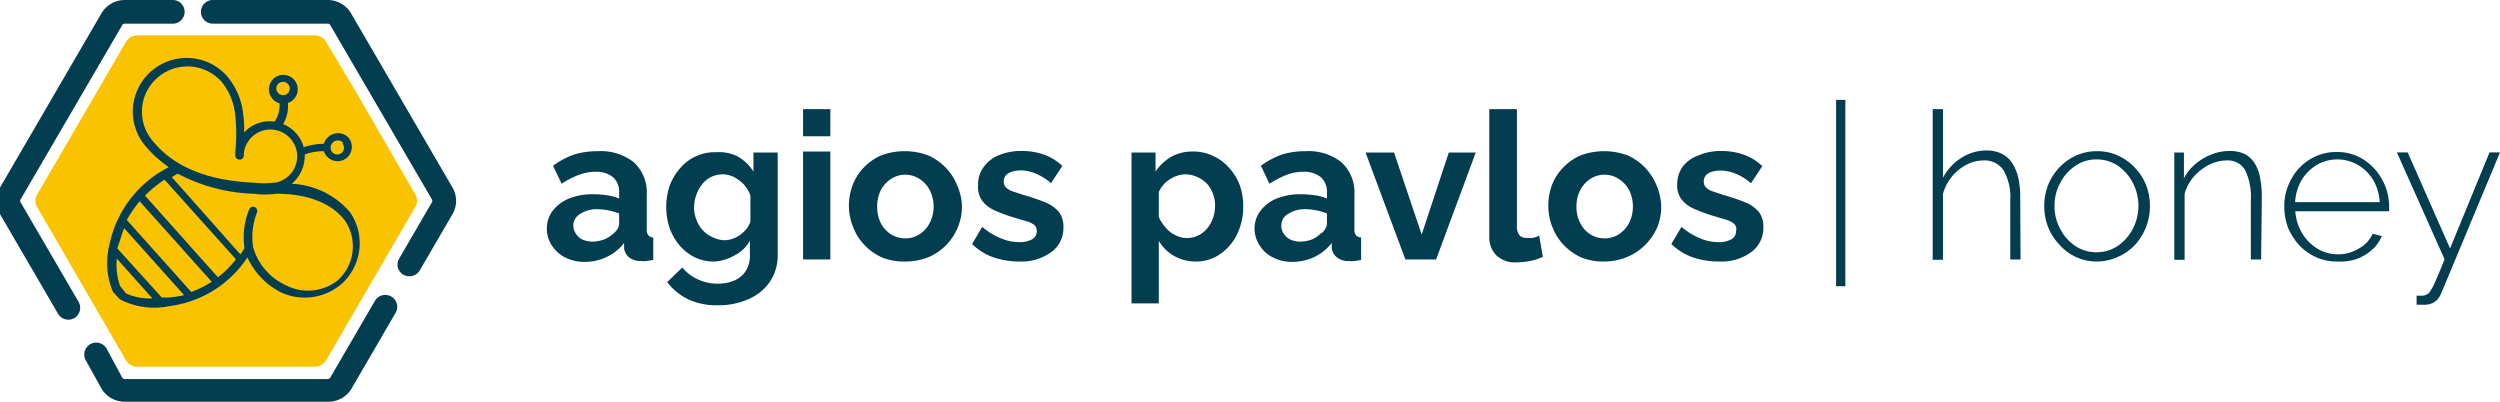 <svg xmlns="http://www.w3.org/2000/svg" xmlns:xlink="http://www.w3.org/1999/xlink" viewBox="0 0 145.69 23.41"><defs><style>.cls-1{fill:none;}.cls-2{clip-path:url(#clip-path);}.cls-3{fill:#f9c300;}.cls-4{fill:#033d50;}</style><clipPath id="clip-path"><rect class="cls-1" width="26.58" height="23.41"></rect></clipPath></defs><g id="Layer_2" data-name="Layer 2"><g id="Layer_1-2" data-name="Layer 1"><g class="cls-2"><path class="cls-3" d="M24.2,11.33l-3.47-6L19,2.44a.74.74,0,0,0-.66-.38H8a.76.76,0,0,0-.66.38L2.17,11.33a.72.72,0,0,0,0,.75l1,1.72L7.34,21a.77.77,0,0,0,.66.37H18.36A.76.76,0,0,0,19,21l5.18-8.9A.72.72,0,0,0,24.2,11.33Z"></path><path class="cls-4" d="M23.86,16.1a.73.73,0,0,1-.35-.09.68.68,0,0,1-.25-.94l1.91-3.28a.17.17,0,0,0,0-.17L19.25,1.47a.16.16,0,0,0-.15-.09H12.4A.69.69,0,1,1,12.4,0h6.7a1.58,1.58,0,0,1,1.36.78l5.91,10.15a1.54,1.54,0,0,1,0,1.55l-1.91,3.28A.69.69,0,0,1,23.86,16.1Z"></path><path class="cls-4" d="M19.1,23.41H7.27a1.57,1.57,0,0,1-1.36-.77L5,21a.69.69,0,0,1,.26-.94.7.7,0,0,1,.95.25L7.12,22a.19.19,0,0,0,.15.09H19.1a.19.19,0,0,0,.15-.09l2.6-4.47a.7.7,0,0,1,.95-.25.69.69,0,0,1,.26.94l-2.6,4.47A1.57,1.57,0,0,1,19.1,23.41Z"></path><path class="cls-4" d="M0,10.93,5.91.78A1.58,1.58,0,0,1,7.27,0h2.8a.69.69,0,0,1,0,1.38H7.27a.16.16,0,0,0-.15.09L1.2,11.62a.17.17,0,0,0,0,.17l3.38,5.8a.7.7,0,0,1-.25.95.73.73,0,0,1-.35.09.7.7,0,0,1-.6-.35L0,12.48"></path><path class="cls-4" d="M15,10.73v0h0Z"></path></g><path class="cls-4" d="M20.4,12.37A4.75,4.75,0,0,0,17,10.71,2.15,2.15,0,0,0,17.76,9a3.24,3.24,0,0,1,1.11-.19.78.78,0,0,0,.18.3.83.83,0,0,0,1.18.07A.84.84,0,0,0,20.29,8,.85.85,0,0,0,19.11,8a.82.82,0,0,0-.24.38,3.93,3.93,0,0,0-1.19.2.31.31,0,0,1,0-.08A2.11,2.11,0,0,0,16.5,7.23,2.06,2.06,0,0,0,16.78,6a.79.79,0,0,0,.29-.17.84.84,0,1,0-1.18-.06.85.85,0,0,0,.4.25A1.69,1.69,0,0,1,16,7.09a2,2,0,0,0-.6,0,2,2,0,0,0-1.17.63,7,7,0,0,0-.05-1,4.11,4.11,0,0,0-.93-2.26h0A3.14,3.14,0,0,0,8,5.26a3.09,3.09,0,0,0,.54,3.32h0A6.46,6.46,0,0,0,9.84,9.74a6.55,6.55,0,0,0-3.47,4.55A4.3,4.3,0,0,0,6.58,17l.4.44a4.32,4.32,0,0,0,2.88.4A6.42,6.42,0,0,0,14.42,15a4.27,4.27,0,0,0,2,2.06,3.29,3.29,0,0,0,3.5-.53A3.18,3.18,0,0,0,20.4,12.37Zm-.44-4a.39.39,0,0,1-.58.52A.39.39,0,0,1,20,8.32ZM16.22,5.43a.38.38,0,0,1,0-.55.39.39,0,1,1,.52.58A.38.38,0,0,1,16.22,5.43ZM8.94,8.26h0a2.63,2.63,0,0,1-.45-2.8,2.66,2.66,0,0,1,4.41-.71v0a3.57,3.57,0,0,1,.81,2,9.92,9.92,0,0,1,0,2.11c0,.06,0,.12,0,.19a.25.25,0,0,0,.24.25.24.24,0,0,0,.26-.22c0-.06,0-.11,0-.16a1.56,1.56,0,1,1,2.31,1.55,1.7,1.7,0,0,1-.49.18h0a.2.2,0,0,0-.11,0,4.76,4.76,0,0,1-1.07,0C12.11,10.54,10.14,9.72,8.94,8.26Zm-.8,3.47,4.2,4.69a5.55,5.55,0,0,1-1.2.59L7.39,12.82A6.67,6.67,0,0,1,8.14,11.73Zm4.56,4.43L8.45,11.4a6.85,6.85,0,0,1,1.14-.93l4.16,4.64A5.79,5.79,0,0,1,12.7,16.16Zm-5.36.94L7,16.67a3.67,3.67,0,0,1-.19-1.6l2.07,2.32A3.38,3.38,0,0,1,7.34,17.1Zm2.46.24-.37,0L6.84,14.48A3.46,3.46,0,0,1,7,14a4.86,4.86,0,0,1,.24-.7l3.49,3.9A6.56,6.56,0,0,1,9.8,17.34Zm6.87-.71a3.5,3.5,0,0,1-1.92-2.23v0h0a3.89,3.89,0,0,1,.22-2,.25.25,0,0,0-.12-.33.25.25,0,0,0-.33.13,4.32,4.32,0,0,0-.27,2.26l-.24.37-4-4.51.35-.2a10.11,10.11,0,0,0,4.42,1.17,4.64,4.64,0,0,0,1.29,0c1.87,0,3.21.54,4,1.52a2.67,2.67,0,0,1-.37,3.51A2.8,2.8,0,0,1,16.67,16.63Z"></path><path class="cls-4" d="M31.87,13.28a1.67,1.67,0,0,1,.34-1,2.31,2.31,0,0,1,.95-.71,3.59,3.59,0,0,1,1.41-.25,5.49,5.49,0,0,1,.8.06,2.61,2.61,0,0,1,.71.19v-.35a1.12,1.12,0,0,0-.35-.89,1.5,1.5,0,0,0-1-.32,2.81,2.81,0,0,0-1,.18,4.94,4.94,0,0,0-1,.52l-.5-1.05A4.76,4.76,0,0,1,33.47,9a4.84,4.84,0,0,1,1.38-.19,3.11,3.11,0,0,1,2.09.65,2.39,2.39,0,0,1,.75,1.9v2a.54.54,0,0,0,.09.35.42.42,0,0,0,.29.13v1.31l-.39.06a1,1,0,0,1-.29,0,1.11,1.11,0,0,1-.73-.21.83.83,0,0,1-.29-.52l0-.32a2.82,2.82,0,0,1-1,.81,2.93,2.93,0,0,1-1.25.29A2.43,2.43,0,0,1,32.93,15a2,2,0,0,1-.78-.71A1.76,1.76,0,0,1,31.87,13.28Zm3.91.3a.92.92,0,0,0,.22-.26.68.68,0,0,0,.08-.26v-.62a3.72,3.72,0,0,0-1.26-.25,1.78,1.78,0,0,0-1,.27.79.79,0,0,0-.41.69.82.82,0,0,0,.14.45.9.9,0,0,0,.37.35,1.41,1.41,0,0,0,.61.13,2,2,0,0,0,.71-.14A1.8,1.8,0,0,0,35.78,13.58Z"></path><path class="cls-4" d="M41.65,15.24A2.58,2.58,0,0,1,40.5,15a2.85,2.85,0,0,1-.89-.69,3.3,3.3,0,0,1-.58-1,3.91,3.91,0,0,1,0-2.5,3.25,3.25,0,0,1,.6-1,2.65,2.65,0,0,1,2.11-.94A2.46,2.46,0,0,1,43,9.12a2.73,2.73,0,0,1,.91.88V8.89h1.41v5.95a2.76,2.76,0,0,1-.46,1.59,2.88,2.88,0,0,1-1.24,1,4.25,4.25,0,0,1-1.8.36,3.88,3.88,0,0,1-1.72-.35,3.45,3.45,0,0,1-1.22-1l.88-.85a2.53,2.53,0,0,0,.91.69,2.68,2.68,0,0,0,1.15.25,2.42,2.42,0,0,0,.94-.17,1.47,1.47,0,0,0,.68-.54,1.68,1.68,0,0,0,.26-1v-.79a2.07,2.07,0,0,1-.87.84A2.7,2.7,0,0,1,41.65,15.24ZM42.19,14a1.44,1.44,0,0,0,.51-.09,1.54,1.54,0,0,0,.44-.23,1.92,1.92,0,0,0,.36-.34,1.44,1.44,0,0,0,.23-.42V11.39a1.94,1.94,0,0,0-.39-.65,2.36,2.36,0,0,0-.58-.43,1.53,1.53,0,0,0-.67-.15,1.51,1.51,0,0,0-1.18.59,2.13,2.13,0,0,0-.34.63,2.18,2.18,0,0,0-.12.72,1.89,1.89,0,0,0,.14.72,1.84,1.84,0,0,0,.37.6,1.6,1.6,0,0,0,.56.4A1.71,1.71,0,0,0,42.19,14Z"></path><path class="cls-4" d="M46.8,7.94V6.36h1.59V7.94Zm0,7.18V8.83h1.59v6.29Z"></path><path class="cls-4" d="M52.76,15.24A3.49,3.49,0,0,1,51.39,15a3.2,3.2,0,0,1-1-.71,3,3,0,0,1-.65-1A3.31,3.31,0,0,1,49.47,12a3.41,3.41,0,0,1,.23-1.24,3,3,0,0,1,.64-1,3.18,3.18,0,0,1,1-.7,3.93,3.93,0,0,1,2.76,0,3.13,3.13,0,0,1,1,.7,3,3,0,0,1,.66,1A3.22,3.22,0,0,1,56.06,12a3.23,3.23,0,0,1-.89,2.25,3.16,3.16,0,0,1-1,.71A3.57,3.57,0,0,1,52.76,15.24ZM51.12,12a2.12,2.12,0,0,0,.21,1,1.74,1.74,0,0,0,.6.66,1.6,1.6,0,0,0,.83.23,1.49,1.49,0,0,0,.83-.24,1.64,1.64,0,0,0,.59-.66,2.1,2.1,0,0,0,0-1.91,1.68,1.68,0,0,0-.59-.65,1.52,1.52,0,0,0-1.67,0,1.76,1.76,0,0,0-.59.65A2.12,2.12,0,0,0,51.12,12Z"></path><path class="cls-4" d="M59.45,15.24A4.76,4.76,0,0,1,57.9,15a3.4,3.4,0,0,1-1.25-.78l.59-1a3.92,3.92,0,0,0,1.09.67,2.72,2.72,0,0,0,1.06.22,1.49,1.49,0,0,0,.75-.16.54.54,0,0,0,.28-.49.41.41,0,0,0-.16-.36,1.35,1.35,0,0,0-.45-.21l-.71-.21a9.11,9.11,0,0,1-1.16-.43,1.81,1.81,0,0,1-.7-.55A1.34,1.34,0,0,1,57,10.8a1.71,1.71,0,0,1,.32-1.06,2,2,0,0,1,.88-.69,3.27,3.27,0,0,1,1.34-.25A3.8,3.8,0,0,1,60.81,9a3.08,3.08,0,0,1,1.1.67l-.66,1a3.52,3.52,0,0,0-.9-.56,2.27,2.27,0,0,0-.88-.18A1.73,1.73,0,0,0,59,10a.79.79,0,0,0-.36.2.48.48,0,0,0-.14.38.47.47,0,0,0,.12.34,1,1,0,0,0,.39.23l.63.21a11.6,11.6,0,0,1,1.27.43,2.09,2.09,0,0,1,.79.55,1.38,1.38,0,0,1,.27.9,1.71,1.71,0,0,1-.69,1.44A2.92,2.92,0,0,1,59.45,15.24Z"></path><path class="cls-4" d="M69.71,15.24a2.54,2.54,0,0,1-1.3-.33,2.4,2.4,0,0,1-.88-.88v3.65H65.94V8.89h1.4V10a2.77,2.77,0,0,1,.91-.86,2.5,2.5,0,0,1,1.26-.31,2.64,2.64,0,0,1,1.17.25,2.76,2.76,0,0,1,.94.69,3.26,3.26,0,0,1,.62,1A3.57,3.57,0,0,1,72.45,12a3.68,3.68,0,0,1-.35,1.64,3,3,0,0,1-1,1.17A2.41,2.41,0,0,1,69.71,15.24Zm-.54-1.37a1.45,1.45,0,0,0,.66-.15,1.5,1.5,0,0,0,.52-.41,1.92,1.92,0,0,0,.34-.61,2.16,2.16,0,0,0,.12-.71,1.87,1.87,0,0,0-.13-.71,1.62,1.62,0,0,0-.36-.59,1.79,1.79,0,0,0-.56-.38,1.63,1.63,0,0,0-.7-.15,1.42,1.42,0,0,0-.45.08,1.57,1.57,0,0,0-.45.22,1.45,1.45,0,0,0-.37.32,1.59,1.59,0,0,0-.26.41v1.46a2.39,2.39,0,0,0,.41.62,1.62,1.62,0,0,0,.57.44A1.4,1.4,0,0,0,69.17,13.87Z"></path><path class="cls-4" d="M73.11,13.28a1.68,1.68,0,0,1,.35-1,2.22,2.22,0,0,1,.94-.71,3.66,3.66,0,0,1,1.41-.25,5.52,5.52,0,0,1,.81.06,2.72,2.72,0,0,1,.71.19v-.35a1.15,1.15,0,0,0-.35-.89,1.52,1.52,0,0,0-1-.32,2.72,2.72,0,0,0-1,.18,5.29,5.29,0,0,0-1,.52l-.5-1.05A4.82,4.82,0,0,1,74.72,9a4.73,4.73,0,0,1,1.37-.19,3.09,3.09,0,0,1,2.09.65,2.39,2.39,0,0,1,.75,1.9v2a.54.54,0,0,0,.09.35.42.42,0,0,0,.3.13v1.31l-.39.06a1,1,0,0,1-.3,0,1.07,1.07,0,0,1-.72-.21.84.84,0,0,1-.3-.52l0-.32a2.9,2.9,0,0,1-1,.81,3,3,0,0,1-1.25.29A2.4,2.4,0,0,1,74.18,15a1.86,1.86,0,0,1-.78-.71A1.77,1.77,0,0,1,73.11,13.28Zm3.92.3a.89.89,0,0,0,.21-.26.57.57,0,0,0,.09-.26v-.62a3.07,3.07,0,0,0-.63-.18,2.83,2.83,0,0,0-.63-.07,1.81,1.81,0,0,0-1,.27.78.78,0,0,0-.4.69.81.81,0,0,0,.13.45.92.92,0,0,0,.38.35,1.33,1.33,0,0,0,.6.13,2,2,0,0,0,.71-.14A2,2,0,0,0,77,13.58Z"></path><path class="cls-4" d="M81.9,15.12,79.58,8.89h1.66l1.61,4.78,1.58-4.78H86l-2.31,6.23Z"></path><path class="cls-4" d="M86.79,6.36H88.4v6.75a.87.87,0,0,0,.15.6.49.49,0,0,0,.38.15,1.84,1.84,0,0,0,.41,0,1.28,1.28,0,0,0,.36-.13l.21,1.24a3.31,3.31,0,0,1-.75.24,4.49,4.49,0,0,1-.78.08,1.58,1.58,0,0,1-1.17-.4,1.51,1.51,0,0,1-.42-1.14Z"></path><path class="cls-4" d="M93.51,15.24A3.49,3.49,0,0,1,92.14,15a3.31,3.31,0,0,1-1-.71,3.1,3.1,0,0,1-.65-1A3.3,3.3,0,0,1,90.23,12a3.41,3.41,0,0,1,.22-1.24,3,3,0,0,1,.65-1,3.13,3.13,0,0,1,1-.7,3.93,3.93,0,0,1,2.76,0,3.28,3.28,0,0,1,1,.7,3.36,3.36,0,0,1,.66,1A3.41,3.41,0,0,1,96.81,12a3.3,3.3,0,0,1-.22,1.22,3.49,3.49,0,0,1-.66,1,3.31,3.31,0,0,1-1,.71A3.54,3.54,0,0,1,93.51,15.24ZM91.87,12a2,2,0,0,0,.22,1,1.64,1.64,0,0,0,.59.66,1.6,1.6,0,0,0,.83.23,1.49,1.49,0,0,0,.83-.24,1.74,1.74,0,0,0,.6-.66,2.18,2.18,0,0,0,0-1.91,1.79,1.79,0,0,0-.6-.65,1.52,1.52,0,0,0-1.67,0,1.74,1.74,0,0,0-.58.65A2,2,0,0,0,91.87,12Z"></path><path class="cls-4" d="M100.2,15.24A4.65,4.65,0,0,1,98.66,15a3.44,3.44,0,0,1-1.26-.78l.59-1a3.92,3.92,0,0,0,1.09.67,2.72,2.72,0,0,0,1.06.22,1.49,1.49,0,0,0,.75-.16.52.52,0,0,0,.28-.49A.41.41,0,0,0,101,13a1.35,1.35,0,0,0-.45-.21l-.71-.21a9.72,9.72,0,0,1-1.16-.43,1.81,1.81,0,0,1-.7-.55,1.34,1.34,0,0,1-.24-.83,1.78,1.78,0,0,1,.32-1.06A2,2,0,0,1,99,9.05a3.22,3.22,0,0,1,1.33-.25,3.86,3.86,0,0,1,1.28.21,3,3,0,0,1,1.09.67l-.66,1a3.21,3.21,0,0,0-.9-.56,2.27,2.27,0,0,0-.88-.18,1.78,1.78,0,0,0-.47.06.79.79,0,0,0-.36.2.52.52,0,0,0-.14.38.44.44,0,0,0,.13.34.91.91,0,0,0,.38.23l.63.21a11.6,11.6,0,0,1,1.27.43,2,2,0,0,1,.79.55,1.38,1.38,0,0,1,.27.9,1.71,1.71,0,0,1-.69,1.44A2.91,2.91,0,0,1,100.2,15.24Z"></path><path class="cls-4" d="M107,16.68V5.82h.54V16.68Z"></path><path class="cls-4" d="M117.75,15.12h-.6V11.65a3.08,3.08,0,0,0-.39-1.72,1.31,1.31,0,0,0-1.16-.58,2.13,2.13,0,0,0-1,.25,2.69,2.69,0,0,0-.85.69,2.72,2.72,0,0,0-.52,1v3.85h-.6V6.36h.6v4a3,3,0,0,1,1.07-1.16,2.66,2.66,0,0,1,1.45-.43,1.9,1.9,0,0,1,.9.19,1.56,1.56,0,0,1,.62.55,2.81,2.81,0,0,1,.35.86,5,5,0,0,1,.11,1.15Z"></path><path class="cls-4" d="M122.18,15.24a2.87,2.87,0,0,1-2.18-1,3.13,3.13,0,0,1-.64-1,3.31,3.31,0,0,1-.23-1.22,3.39,3.39,0,0,1,.23-1.25,3.31,3.31,0,0,1,.64-1,3.08,3.08,0,0,1,1-.71,2.91,2.91,0,0,1,1.21-.25,2.84,2.84,0,0,1,1.2.25,3.08,3.08,0,0,1,1,.71,3.16,3.16,0,0,1,.65,1,3.39,3.39,0,0,1,.23,1.25,3.34,3.34,0,0,1-.87,2.25,3,3,0,0,1-1,.7A2.91,2.91,0,0,1,122.18,15.24ZM119.73,12a2.74,2.74,0,0,0,.33,1.34,2.65,2.65,0,0,0,.89,1,2.16,2.16,0,0,0,1.22.36,2.21,2.21,0,0,0,1.23-.36,2.71,2.71,0,0,0,.89-1,2.91,2.91,0,0,0,0-2.69,2.75,2.75,0,0,0-.88-1,2.21,2.21,0,0,0-1.23-.36,2.14,2.14,0,0,0-1.23.37,2.63,2.63,0,0,0-.89,1A2.75,2.75,0,0,0,119.73,12Z"></path><path class="cls-4" d="M131.77,15.12h-.6V11.65a3.55,3.55,0,0,0-.34-1.75,1.18,1.18,0,0,0-1.09-.55,2.31,2.31,0,0,0-1,.25,3,3,0,0,0-.89.69,2.62,2.62,0,0,0-.54,1v3.85h-.6V8.89h.56v1.5a2.7,2.7,0,0,1,.67-.83,3.21,3.21,0,0,1,.94-.56,2.79,2.79,0,0,1,1.07-.2,1.93,1.93,0,0,1,.87.18,1.53,1.53,0,0,1,.57.53,2.3,2.3,0,0,1,.32.86,6,6,0,0,1,.1,1.18Z"></path><path class="cls-4" d="M136.23,15.24A2.9,2.9,0,0,1,135,15a3,3,0,0,1-1-.7,3.58,3.58,0,0,1-.65-1,3.51,3.51,0,0,1-.23-1.25,3.17,3.17,0,0,1,.4-1.6,3,3,0,0,1,1.09-1.16,2.86,2.86,0,0,1,1.56-.43,2.8,2.8,0,0,1,1.57.44,3.17,3.17,0,0,1,1.08,1.16,3.25,3.25,0,0,1,.41,1.59v.14a.37.37,0,0,1,0,.12h-5.47a2.79,2.79,0,0,0,.4,1.28,2.64,2.64,0,0,0,.89.9,2.28,2.28,0,0,0,1.2.33,2.32,2.32,0,0,0,1.22-.34,1.84,1.84,0,0,0,.8-.86l.53.14a2.19,2.19,0,0,1-.57.8,2.85,2.85,0,0,1-.91.54A3.11,3.11,0,0,1,136.23,15.24Zm-2.48-3.46h4.93a2.9,2.9,0,0,0-.38-1.29,2.58,2.58,0,0,0-.89-.88,2.41,2.41,0,0,0-2.4,0,2.64,2.64,0,0,0-.88.88A2.9,2.9,0,0,0,133.75,11.78Z"></path><path class="cls-4" d="M140.83,17.23h.34a.41.41,0,0,0,.22-.06.4.4,0,0,0,.22-.18,3.21,3.21,0,0,0,.31-.59q.2-.43.54-1.29l-2.78-6.23h.63l2.47,5.6,2.3-5.6h.61l-3.42,8.2a1.27,1.27,0,0,1-.2.34.92.92,0,0,1-.31.24,1.09,1.09,0,0,1-.43.1l-.23,0h-.27Z"></path></g></g></svg>